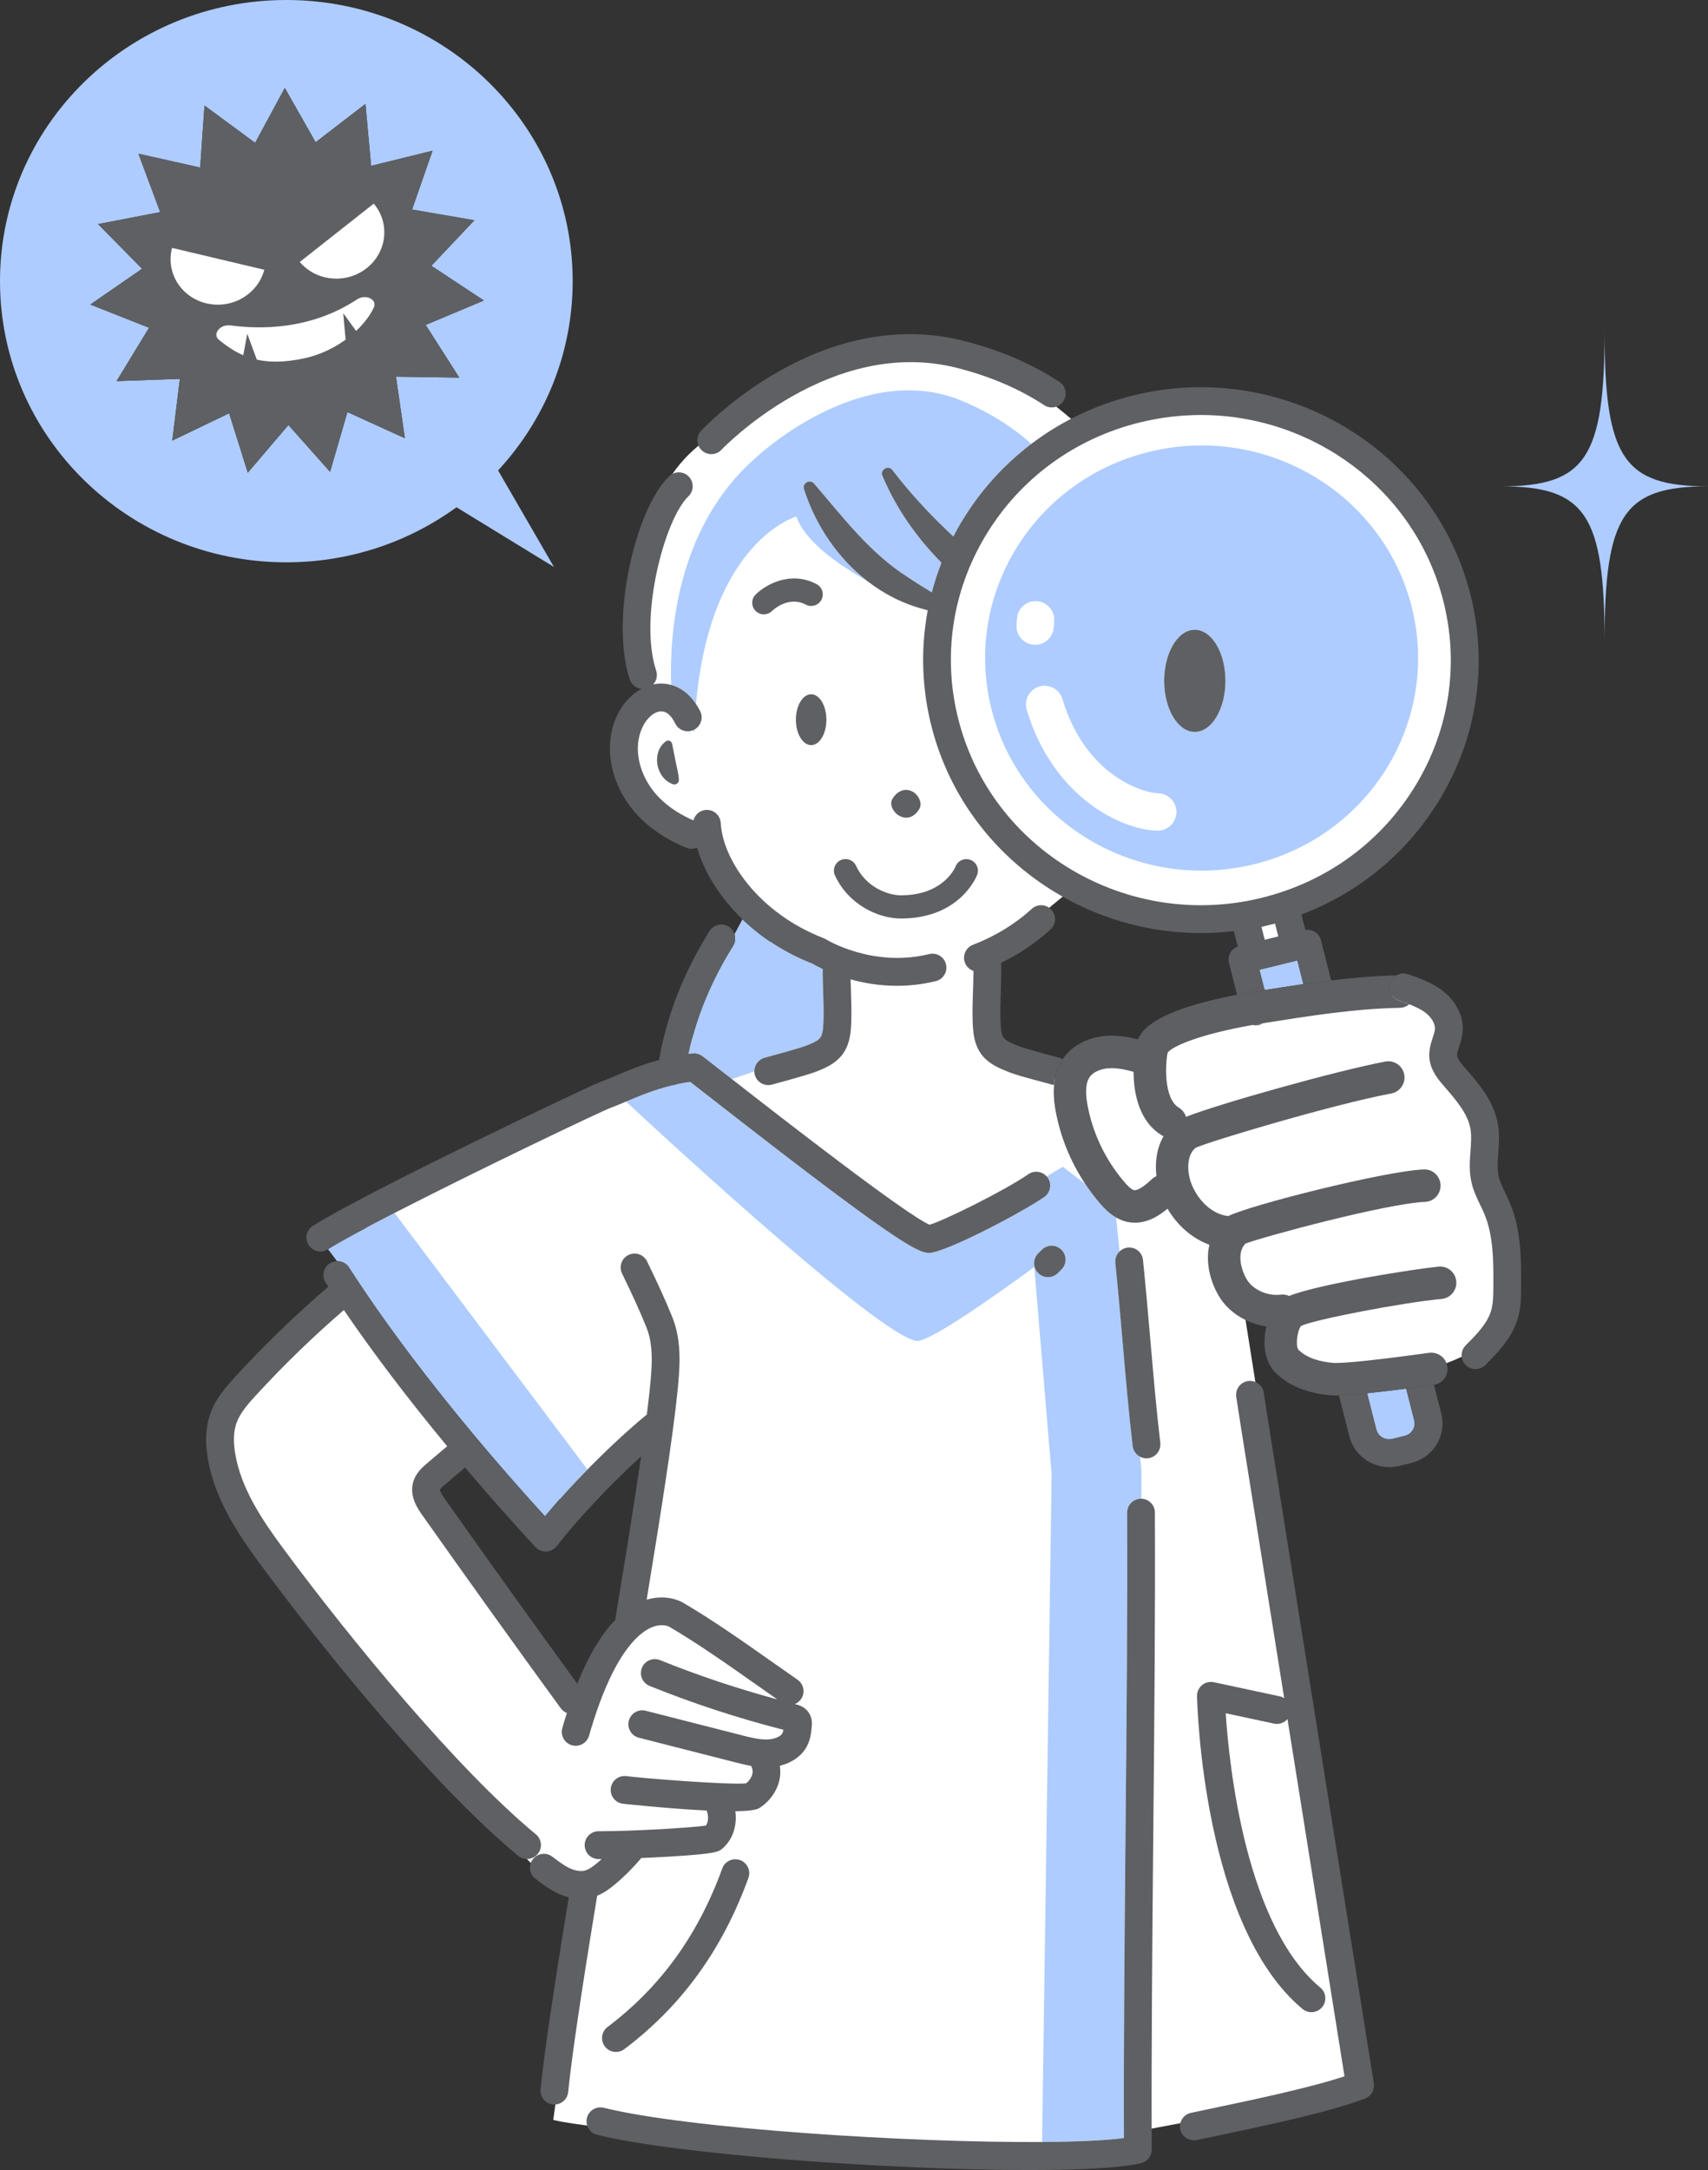<svg width="200" height="254" viewBox="0 0 200 254" fill="none" xmlns="http://www.w3.org/2000/svg">
<rect x="0" y="0" width="200" height="254" fill="#333333" stroke="none"/>
<g clip-path="url(#clip0_178_50)">
<path d="M173.947 139.311L174.5 132.809L169.652 125.184L170.412 120.748L167.712 115.886L137.736 120.021L133.655 124.074C127.027 122.825 124.436 126.631 124.436 126.631L116.316 123.102L115.353 112.414L124.439 104.954L123.88 102.546C128.891 105.847 134.952 107.78 141.485 107.78C142.825 107.78 144.147 107.699 145.443 107.541L146.965 112.412L151.857 110.552L151.195 106.295C163.667 102.367 172.68 91.082 172.68 77.77C172.68 61.197 158.716 47.759 141.488 47.759C135.828 47.759 130.522 49.209 125.948 51.744L127.185 50.599C108.953 33.757 98.66 42.49 84.112 50.599C69.565 58.707 76.215 83.66 76.215 83.66C66.448 92.185 82.656 98.423 82.656 98.423L91.131 109.045L78.225 125.021L41.718 141.969L67.064 177.479L76.945 166.906L73.312 190.746L68.686 201.349L50.237 174.319L53.607 170.693L40.055 152.901C40.055 152.901 29.664 156.02 25.923 166.906C22.182 177.791 63.292 219.231 63.292 219.231L68.683 220.479L64.782 248.134C73.719 250.422 133.628 252.293 133.628 252.293L133.661 249.382L160.086 244.393L145.552 152.627L148.704 153.18C148.704 153.18 149.155 157.062 150.053 160.806C150.951 164.549 167.167 161.498 173.149 157.757C179.131 154.014 173.955 139.308 173.955 139.308L173.947 139.311ZM115.065 61.813C114.897 62.068 114.734 62.326 114.574 62.587L114.512 62.323L115.063 61.813H115.065Z" fill="white"/>
<path d="M81.312 85.409C81.293 85.42 81.28 85.433 81.261 85.441C81.215 85.463 81.169 85.474 81.123 85.493L81.299 85.669C81.302 85.58 81.31 85.498 81.312 85.409Z" fill="#AECCFF"/>
<path d="M81.502 82.409C83.19 63.263 93.263 60.456 93.263 60.456C94.115 63.037 97.374 65.63 101.53 67.994C98.085 65.315 95.499 61.482 94.145 57.266C93.906 56.579 94.823 56.042 95.301 56.585C98.782 60.632 101.891 64.786 106.435 67.652C107.295 68.236 108.193 68.784 109.108 69.341C109.417 68.165 109.797 67.004 110.242 65.863C107.314 62.904 104.913 59.47 103.321 55.683C103.033 54.975 104.018 54.402 104.485 55.013C106.655 57.839 109.059 60.412 111.628 62.798C111.935 62.209 112.252 61.623 112.599 61.047C114.748 57.47 117.524 54.402 120.768 51.948C118.663 50.083 116.01 48.327 112.648 46.923C100.705 41.942 88.437 53.636 88.437 53.636C79.131 61.802 78.388 74.433 78.589 80.18C79.65 80.466 80.678 81.171 81.5 82.412L81.502 82.409Z" fill="#AECCFF"/>
<path d="M108.638 71.423C108.473 71.385 108.31 71.344 108.147 71.303C108.305 71.374 108.465 71.444 108.622 71.515C108.627 71.485 108.633 71.455 108.638 71.425V71.423Z" fill="#AECCFF"/>
<path d="M94.981 81.266C93.996 81.266 93.196 82.596 93.196 84.241C93.196 85.886 93.996 87.217 94.981 87.217C95.966 87.217 96.766 85.886 96.766 84.241C96.766 82.596 95.969 81.266 94.981 81.266Z" fill="#5E6063"/>
<path d="M85.838 110.715C84.001 113.638 81.719 118.074 80.612 123.37C80.77 123.349 80.916 123.321 81.076 123.302C81.115 123.297 81.152 123.302 81.19 123.302C81.258 123.3 81.323 123.294 81.391 123.3C81.435 123.302 81.478 123.313 81.521 123.321C81.584 123.332 81.646 123.338 81.706 123.357C81.744 123.368 81.782 123.384 81.82 123.4C81.882 123.422 81.945 123.444 82.004 123.473C82.04 123.492 82.069 123.514 82.102 123.536C82.156 123.568 82.213 123.598 82.265 123.636C82.897 124.125 83.781 124.817 84.85 125.651C85.103 125.849 85.388 126.071 85.689 126.305L88.334 125.417C88.32 124.69 88.795 124.016 89.53 123.815C90.58 123.53 93.773 122.664 94.514 122.358C95.092 122.119 95.746 121.85 96.028 121.494C96.348 121.093 96.4 120.335 96.43 119.464C96.47 118.326 96.43 117.273 96.392 116.157C96.362 115.283 96.332 114.382 96.34 113.435C95.768 113.163 95.363 112.938 95.157 112.816C91.858 111.523 89.107 109.686 86.939 107.604C86.692 108.062 86.375 108.657 86.003 109.357C86.144 109.8 86.104 110.294 85.838 110.717V110.715Z" fill="#AECCFF"/>
<path d="M128.818 140.88C128.183 140.141 127.6 139.365 127.065 138.559L124.445 136.574L122.554 137.701C122.6 137.753 122.649 137.801 122.686 137.858C123.197 138.6 123.007 139.615 122.266 140.122C119.529 142.004 110.681 146.632 108.804 146.654H108.782C107.423 146.654 104.68 145.261 82.848 128.216C82.061 127.602 81.378 127.068 80.819 126.633C80.276 126.712 79.75 126.804 79.253 126.913C79.08 126.986 78.895 127.032 78.7 127.043C76.638 127.545 74.956 128.246 73.426 128.889C73.385 128.905 73.344 128.922 73.304 128.941C79.245 134.457 104.406 157.602 107.602 156.945C109.493 156.557 115.646 152.3 121.108 148.313L123.142 172.598L122.025 250.723C126.14 250.696 129.502 250.547 131.604 250.256C131.564 239.099 131.68 226.519 131.794 214.333C131.914 201.65 132.036 188.533 131.979 177.058C131.973 176.16 132.7 175.427 133.598 175.421H133.606C133.623 175.421 133.636 175.427 133.653 175.427V172.039L133.501 170.513C133.037 170.271 132.695 169.821 132.63 169.262C132.174 165.385 131.824 161.365 131.455 157.108C131.189 154.062 130.915 150.913 130.6 147.819C130.549 147.303 130.747 146.825 131.092 146.488L130.693 142.511C129.914 142.063 129.298 141.439 128.818 140.88ZM124.282 148.608L123.859 149.024C123.541 149.336 123.129 149.491 122.716 149.491C122.304 149.491 121.875 149.328 121.558 149.005C120.926 148.364 120.934 147.333 121.574 146.7L122.006 146.277C122.649 145.65 123.679 145.66 124.309 146.304C124.938 146.947 124.925 147.979 124.282 148.608Z" fill="#AECCFF"/>
<path d="M163.051 168.423L164.484 168.073C164.893 167.972 165.235 167.723 165.444 167.372C165.645 167.039 165.704 166.648 165.607 166.273L164.657 162.538C162.742 162.785 161.244 162.958 160.075 163.078L161.157 167.334C161.364 168.141 162.21 168.632 163.048 168.426L163.051 168.423Z" fill="#AECCFF"/>
<path d="M147.473 113.508L148.078 115.889C149.578 115.65 151.095 115.414 152.62 115.194L151.914 112.419L147.473 113.508Z" fill="#AECCFF"/>
<path d="M53.455 59.375L64.866 66.363L58.322 55.062C63.748 49.214 67.058 41.439 67.058 32.907C67.055 14.735 52.044 0 33.528 0C15.011 0 0 14.735 0 32.91C0 51.084 15.011 65.82 33.528 65.82C40.991 65.82 47.883 63.423 53.452 59.375H53.455ZM26.832 48.373L20.172 51.57L21.059 44.347L13.649 44.61L17.453 38.364L10.575 35.646L16.639 31.46L11.482 26.232L18.755 24.828L16.21 17.993L23.438 19.613L23.945 12.354L29.876 16.722L33.349 10.294L36.957 16.652L42.793 12.164L43.455 19.413L50.647 17.643L48.249 24.527L55.552 25.781L50.509 31.113L56.659 35.174L49.841 38.032L53.778 44.2L46.366 44.089L47.408 51.294L40.682 48.231L38.647 55.23L33.772 49.749L29.013 55.33L26.829 48.375L26.832 48.373Z" fill="#AECCFF"/>
<path d="M39.467 147.621C40.012 147.612 40.549 147.87 40.864 148.362C46.461 157.073 54.575 167.362 63.813 177.485C65.273 175.728 66.988 173.842 68.786 172.004L46.195 141.974C42.719 143.76 39.849 145.302 38.406 146.217L39.464 147.618L39.467 147.621Z" fill="#AECCFF"/>
<path d="M116.11 83.052C119.501 96.384 133.259 104.493 146.841 101.164C160.422 97.836 168.683 84.331 165.295 70.999C161.903 57.667 148.146 49.559 134.564 52.887C120.983 56.215 112.721 69.721 116.11 83.052ZM139.906 73.711C141.887 73.711 143.493 76.388 143.493 79.689C143.493 82.99 141.887 85.666 139.906 85.666C137.926 85.666 136.319 82.99 136.319 79.689C136.319 76.388 137.926 73.711 139.906 73.711ZM124.396 81.831C127.111 90.876 133.929 92.841 135.609 92.871C136.808 92.893 137.76 93.884 137.738 95.084C137.717 96.27 136.748 97.215 135.568 97.215C135.554 97.215 135.541 97.215 135.527 97.215C131.233 97.136 123.286 93.227 120.239 83.082C119.895 81.934 120.546 80.723 121.693 80.378C122.841 80.034 124.051 80.685 124.396 81.833V81.831ZM119.103 72.375C119.197 71.181 120.237 70.28 121.438 70.383C122.632 70.478 123.525 71.523 123.43 72.72L123.373 73.461C123.283 74.599 122.331 75.462 121.211 75.462C121.154 75.462 121.094 75.462 121.037 75.454C119.843 75.359 118.951 74.314 119.046 73.117L119.103 72.375Z" fill="#AECCFF"/>
<path d="M187.889 38.749C187.889 53.593 185.667 56.926 175.781 56.926C185.67 56.926 187.889 60.26 187.889 75.104C187.889 60.263 190.111 56.926 199.997 56.926C190.108 56.926 187.889 53.593 187.889 38.749Z" fill="#AECCFF"/>
<path d="M139.906 85.669C141.887 85.669 143.493 82.993 143.493 79.692C143.493 76.39 141.887 73.714 139.906 73.714C137.925 73.714 136.32 76.39 136.32 79.692C136.32 82.993 137.925 85.669 139.906 85.669Z" fill="#5E6063"/>
<path d="M164.66 162.538L165.609 166.273C165.704 166.648 165.647 167.039 165.447 167.372C165.235 167.723 164.893 167.972 164.486 168.073L163.054 168.423C162.215 168.629 161.369 168.138 161.163 167.332L160.08 163.075C158.425 163.243 157.416 163.309 156.784 163.328L158.008 168.135C158.556 170.285 160.52 171.727 162.674 171.727C163.056 171.727 163.442 171.681 163.83 171.588L165.262 171.238C166.521 170.929 167.579 170.152 168.241 169.05C168.892 167.964 169.079 166.694 168.77 165.469L167.913 162.101C167.897 162.103 167.88 162.109 167.864 162.111C166.678 162.274 165.626 162.415 164.665 162.538H164.66Z" fill="#5E6063"/>
<path d="M146.656 119.972C146.778 120.001 146.903 120.02 147.033 120.02C147.164 120.02 147.302 120.004 147.435 119.969C147.606 119.925 147.758 119.849 147.899 119.76C147.896 119.76 147.891 119.76 147.888 119.76C147.465 119.828 147.055 119.896 146.656 119.966V119.972Z" fill="#5E6063"/>
<path d="M112.602 61.047C112.257 61.623 111.937 62.209 111.631 62.798C109.062 60.412 106.658 57.839 104.487 55.013C104.021 54.402 103.036 54.972 103.323 55.683C104.913 59.47 107.317 62.907 110.244 65.863C109.797 67.006 109.417 68.165 109.11 69.341C108.196 68.784 107.298 68.233 106.438 67.652C101.894 64.788 98.787 60.632 95.304 56.584C94.823 56.041 93.906 56.579 94.148 57.266C95.499 61.482 98.087 65.315 101.533 67.994C103.486 69.514 105.714 70.663 108.15 71.301C108.313 71.344 108.476 71.382 108.641 71.42C108.636 71.45 108.63 71.48 108.625 71.51C107.797 75.937 107.93 80.522 109.072 85.012C112.759 99.511 126.053 109.216 140.622 109.216C141.9 109.216 143.189 109.14 144.48 108.988L144.939 110.791C144.589 110.918 144.288 111.155 144.095 111.478C143.873 111.849 143.807 112.297 143.913 112.718L144.86 116.437C145.62 116.293 146.428 116.15 147.294 116.011C147.554 115.97 147.817 115.927 148.08 115.886L147.475 113.505L151.917 112.417L152.622 115.191C153.702 115.036 154.784 114.89 155.872 114.76L154.676 110.05C154.467 109.233 153.675 108.725 152.855 108.85L152.397 107.042C159.193 104.466 164.869 99.761 168.632 93.493C172.994 86.223 174.248 77.713 172.167 69.525C167.821 52.445 150.14 42.015 132.752 46.274C128.33 47.357 124.279 49.298 120.779 51.948C117.532 54.405 114.756 57.469 112.61 61.047H112.602ZM148.403 109.925L148.094 110.001L147.712 108.494L149.301 108.103L149.684 109.61L148.403 109.925ZM133.52 49.437C135.894 48.856 138.27 48.576 140.614 48.576C153.729 48.576 165.691 57.298 169.003 70.326C170.87 77.664 169.744 85.295 165.832 91.813C161.819 98.499 155.381 103.22 147.706 105.098C132.046 108.937 116.126 99.563 112.222 84.206C110.356 76.868 111.482 69.237 115.394 62.72C119.406 56.033 125.844 51.313 133.52 49.434V49.437Z" fill="#5E6063"/>
<path d="M121.691 80.376C120.543 80.721 119.892 81.931 120.236 83.079C123.283 93.227 131.232 97.133 135.524 97.212C135.538 97.212 135.552 97.212 135.565 97.212C136.745 97.212 137.714 96.267 137.736 95.081C137.757 93.881 136.805 92.89 135.606 92.869C133.929 92.836 127.111 90.873 124.393 81.828C124.048 80.68 122.836 80.028 121.691 80.373V80.376Z" fill="white"/>
<path d="M121.037 75.454C121.094 75.46 121.154 75.462 121.211 75.462C122.331 75.462 123.281 74.599 123.373 73.462L123.43 72.72C123.525 71.526 122.632 70.478 121.438 70.383C120.237 70.28 119.197 71.181 119.102 72.376L119.046 73.117C118.951 74.311 119.843 75.359 121.037 75.454Z" fill="white"/>
<path d="M96.337 113.432C96.329 114.38 96.359 115.278 96.389 116.155C96.43 117.271 96.465 118.324 96.427 119.461C96.397 120.335 96.345 121.09 96.025 121.492C95.743 121.848 95.089 122.116 94.511 122.355C93.771 122.662 90.578 123.528 89.528 123.813C88.792 124.014 88.318 124.684 88.331 125.415C88.331 125.548 88.347 125.678 88.383 125.811C88.581 126.536 89.237 127.014 89.954 127.014C90.095 127.014 90.238 126.995 90.382 126.957C93.535 126.101 95.092 125.64 95.751 125.366C96.6 125.016 97.764 124.538 98.576 123.514C99.588 122.238 99.644 120.634 99.68 119.573C99.723 118.319 99.68 117.159 99.644 116.035C99.628 115.56 99.612 115.099 99.601 114.635C101.131 115.061 102.971 115.389 105.03 115.389C106.457 115.389 107.984 115.232 109.58 114.841C110.453 114.627 110.988 113.744 110.773 112.87C110.559 111.996 109.68 111.464 108.804 111.676C102.187 113.299 96.796 109.995 96.744 109.963C96.655 109.906 96.557 109.857 96.457 109.819C88.933 106.922 84.628 100.714 84.397 96.341C84.348 95.442 83.581 94.747 82.685 94.799C81.953 94.837 81.37 95.355 81.198 96.031C78.412 94.809 76.467 93.072 75.439 90.849C73.781 87.274 75.17 84.19 76.763 83.427C77.669 82.993 78.445 83.421 79.072 84.695C79.446 85.455 80.338 85.783 81.114 85.485C81.161 85.466 81.207 85.455 81.253 85.433C81.272 85.425 81.285 85.411 81.304 85.4C82.069 84.985 82.379 84.04 81.991 83.253C81.836 82.941 81.668 82.664 81.494 82.401C80.672 81.16 79.644 80.454 78.583 80.169C77.88 79.979 77.167 79.971 76.486 80.112C76.871 79.689 77.029 79.081 76.836 78.5C74.769 72.313 77.805 60.779 80.61 58.094C81.258 57.472 81.283 56.441 80.661 55.792C80.04 55.14 79.009 55.118 78.361 55.74C74.43 59.503 71.38 72.441 73.749 79.534C73.955 80.15 74.495 80.56 75.102 80.631C71.988 82.328 70.124 87.124 72.484 92.22C73.9 95.279 76.63 97.701 80.371 99.229C80.572 99.31 80.781 99.351 80.984 99.351C81.209 99.351 81.426 99.302 81.63 99.215C82.436 102.001 84.218 104.99 86.931 107.596C89.096 109.678 91.847 111.516 95.149 112.808C95.355 112.93 95.759 113.158 96.332 113.427L96.337 113.432Z" fill="#5E6063"/>
<path d="M83.288 53.158C83.722 53.158 84.156 52.987 84.476 52.645C84.601 52.512 97.214 39.314 112.03 43.055C115.893 44.029 119.336 45.501 122.266 47.422C123.017 47.916 124.027 47.705 124.521 46.953C125.014 46.201 124.803 45.191 124.051 44.697C120.817 42.574 117.041 40.959 112.827 39.895C96.129 35.679 82.666 49.814 82.102 50.417C81.489 51.074 81.522 52.102 82.178 52.716C82.493 53.012 82.892 53.156 83.29 53.156L83.288 53.158Z" fill="#5E6063"/>
<path d="M105.32 95.496C106.194 95.966 107.057 95.64 107.602 94.755C108.128 94.03 107.474 92.958 106.842 92.651C105.974 92.195 105.114 92.575 104.561 93.411C104.018 94.155 104.677 95.165 105.32 95.496Z" fill="#5E6063"/>
<path d="M119.067 122.358C118.492 122.122 117.835 121.85 117.553 121.495C117.233 121.093 117.182 120.336 117.152 119.464C117.111 118.324 117.152 117.271 117.19 116.155C117.228 115.058 117.266 113.924 117.228 112.702C119.366 111.657 121.305 110.348 123.012 108.79C123.677 108.185 123.723 107.153 123.118 106.488C122.513 105.823 121.482 105.777 120.817 106.382C118.858 108.168 116.539 109.583 113.929 110.59C113.09 110.913 112.673 111.855 112.993 112.694C113.172 113.161 113.546 113.497 113.986 113.647C113.986 114.447 113.961 115.227 113.931 116.038C113.893 117.159 113.853 118.321 113.896 119.575C113.934 120.637 113.988 122.244 115 123.517C115.812 124.538 116.975 125.018 117.825 125.366C118.834 125.784 119.626 126.001 123.202 126.957C123.275 126.976 123.348 126.976 123.422 126.987C123.525 125.827 123.861 124.831 124.434 123.979C124.314 123.908 124.187 123.848 124.046 123.81C120.489 122.858 119.859 122.681 119.067 122.353V122.358Z" fill="#5E6063"/>
<path d="M130.6 147.819C130.918 150.913 131.192 154.062 131.455 157.108C131.824 161.365 132.174 165.385 132.63 169.262C132.695 169.818 133.037 170.272 133.501 170.513C133.726 170.63 133.978 170.701 134.244 170.701C134.306 170.701 134.372 170.698 134.437 170.69C135.329 170.584 135.969 169.775 135.864 168.882C135.413 165.054 135.066 161.055 134.7 156.823C134.434 153.766 134.16 150.604 133.84 147.485C133.748 146.589 132.958 145.937 132.055 146.03C131.675 146.068 131.344 146.239 131.091 146.486C130.747 146.82 130.549 147.3 130.6 147.816V147.819Z" fill="#5E6063"/>
<path d="M122.006 146.277L121.574 146.7C120.934 147.333 120.926 148.362 121.558 149.005C121.875 149.328 122.296 149.491 122.716 149.491C123.137 149.491 123.541 149.336 123.859 149.024L124.282 148.609C124.925 147.979 124.936 146.947 124.309 146.304C123.68 145.661 122.649 145.65 122.006 146.277Z" fill="#5E6063"/>
<path d="M133.601 175.422C132.703 175.427 131.976 176.157 131.981 177.059C132.038 188.533 131.914 201.648 131.797 214.334C131.683 226.52 131.566 239.099 131.607 250.257C129.507 250.547 126.143 250.697 122.027 250.724C106.625 250.821 80.667 249.184 70.699 246.717C69.828 246.502 68.944 247.034 68.727 247.906C68.51 248.78 69.044 249.662 69.915 249.879C79.291 252.203 104.36 254.003 120.549 254.003C126.487 254.003 131.23 253.761 133.566 253.21C133.571 253.21 133.577 253.21 133.582 253.208C133.593 253.208 133.606 253.202 133.617 253.199C133.653 253.191 133.685 253.175 133.72 253.164C133.783 253.145 133.845 253.126 133.905 253.099C133.951 253.08 133.989 253.053 134.032 253.028C134.081 253.001 134.133 252.974 134.176 252.942C134.22 252.912 134.258 252.876 134.296 252.841C134.336 252.806 134.377 252.773 134.412 252.735C134.448 252.697 134.477 252.656 134.51 252.616C134.542 252.575 134.578 252.534 134.605 252.488C134.632 252.445 134.654 252.401 134.675 252.355C134.7 252.306 134.727 252.26 134.746 252.209C134.765 252.16 134.779 252.105 134.792 252.054C134.806 252.005 134.822 251.956 134.833 251.905C134.844 251.845 134.846 251.782 134.852 251.72C134.852 251.679 134.863 251.644 134.863 251.603C134.808 240.139 134.93 227.033 135.047 214.361C135.166 201.664 135.289 188.539 135.232 177.04C135.226 176.157 134.523 175.449 133.65 175.424C133.634 175.424 133.62 175.419 133.604 175.419H133.596L133.601 175.422Z" fill="#5E6063"/>
<path d="M72.129 240.182C72.471 240.182 72.815 240.076 73.108 239.854C79.826 234.783 84.576 228.23 87.636 219.817C87.943 218.973 87.509 218.036 86.663 217.729C85.819 217.422 84.883 217.857 84.576 218.704C81.738 226.506 77.346 232.576 71.147 237.256C70.428 237.799 70.287 238.819 70.826 239.536C71.147 239.96 71.632 240.185 72.126 240.185L72.129 240.182Z" fill="#5E6063"/>
<path d="M160.875 243.967C160.873 243.929 160.875 243.891 160.87 243.85L148.843 168.529C148.55 166.696 148.257 164.861 147.98 163.023C147.847 162.133 147.014 161.525 146.127 161.655C145.237 161.788 144.627 162.619 144.76 163.509C145.039 165.355 145.332 167.201 145.628 169.05L150.373 198.767C150.221 198.675 150.056 198.599 149.871 198.561L142.134 196.905C141.648 196.802 141.141 196.924 140.755 197.242C140.373 197.559 140.156 198.034 140.167 198.534C140.191 199.631 140.886 225.472 152.522 235.152C152.826 235.404 153.195 235.529 153.561 235.529C154.028 235.529 154.491 235.328 154.814 234.943C155.389 234.251 155.295 233.225 154.603 232.649C145.883 225.396 143.938 206.778 143.525 200.537L149.187 201.751C149.792 201.881 150.384 201.65 150.758 201.213L157.435 243.033C153.347 244.393 146.491 245.831 141.792 246.817C140.926 246.999 140.139 247.164 139.456 247.311C138.577 247.501 138.018 248.364 138.205 249.244C138.368 250.009 139.043 250.531 139.795 250.531C139.909 250.531 140.023 250.52 140.137 250.495C140.815 250.349 141.599 250.186 142.459 250.007C147.76 248.894 155.764 247.216 159.823 245.641C159.828 245.641 159.833 245.639 159.839 245.636H159.844C159.866 245.628 159.882 245.614 159.904 245.606C159.983 245.571 160.059 245.536 160.129 245.492C160.167 245.468 160.197 245.438 160.232 245.411C160.281 245.373 160.333 245.34 160.376 245.297C160.414 245.261 160.447 245.218 160.479 245.18C160.514 245.139 160.55 245.104 160.58 245.061C160.609 245.017 160.631 244.971 160.658 244.928C160.685 244.881 160.715 244.838 160.737 244.789C160.756 244.743 160.769 244.697 160.786 244.651C160.805 244.599 160.824 244.547 160.837 244.493C160.851 244.442 160.854 244.387 160.859 244.333C160.864 244.281 160.875 244.233 160.878 244.181C160.878 244.116 160.873 244.048 160.867 243.98L160.875 243.967Z" fill="#5E6063"/>
<path d="M162.785 115.042C162.918 114.657 163.181 114.358 163.51 114.168C160.949 114.233 158.398 114.456 155.87 114.76C154.782 114.89 153.699 115.037 152.62 115.191C151.095 115.411 149.578 115.647 148.078 115.886C147.817 115.927 147.554 115.971 147.291 116.011C146.423 116.15 145.617 116.291 144.858 116.437C134.901 118.335 133.702 120.729 133.292 121.555C133.278 121.584 133.262 121.62 133.246 121.658C132.253 121.405 131.197 121.218 130.101 121.226C127.817 121.242 125.76 122.182 124.594 123.743C124.537 123.819 124.491 123.903 124.439 123.981C123.867 124.834 123.53 125.83 123.427 126.989C123.346 127.904 123.403 128.914 123.609 130.041C124.171 133.084 125.353 135.98 127.065 138.559C127.6 139.365 128.183 140.142 128.818 140.88C129.298 141.439 129.914 142.064 130.693 142.512C131.092 142.74 131.528 142.927 132.022 143.028C132.323 143.087 132.614 143.117 132.896 143.117C134.48 143.117 135.799 142.246 136.713 141.48C137.88 143.475 139.638 144.982 141.613 145.701C141.531 146.06 141.474 146.432 141.453 146.817C141.317 149.263 142.457 151.655 143.574 152.844C144.806 154.152 146.504 154.999 148.29 155.268C148.186 155.702 148.121 156.131 148.091 156.528C147.964 158.278 148.42 159.761 149.377 160.7C150.891 162.188 153.102 163.089 155.769 163.314C155.892 163.325 156.071 163.339 156.393 163.339C156.505 163.339 156.638 163.339 156.784 163.333C157.416 163.314 158.425 163.252 160.08 163.081C161.25 162.961 162.747 162.788 164.663 162.541C165.623 162.416 166.676 162.277 167.861 162.114C167.878 162.114 167.894 162.106 167.91 162.103C168.922 161.938 169.625 160.996 169.484 159.972C169.34 158.933 168.377 158.211 167.343 158.349C158.718 159.541 156.6 159.571 156.087 159.525C154.85 159.421 153.14 159.071 152.044 157.993C151.675 157.537 151.903 155.686 152.365 155.192C153.941 154.448 164.215 152.472 168.811 152.04C169.856 151.942 170.623 151.014 170.523 149.972C170.425 148.926 169.506 148.161 168.456 148.259C165.819 148.508 154.478 150.276 150.956 151.69C150.655 151.56 150.322 151.497 149.969 151.541C148.659 151.698 147.234 151.188 146.344 150.238C145.84 149.703 145.18 148.289 145.248 147.026C145.281 146.421 145.476 145.94 145.845 145.56C148.048 144.721 162.468 140.853 166.86 140.682C167.908 140.641 168.724 139.759 168.683 138.709C168.643 137.658 167.758 136.83 166.711 136.884C162.283 137.055 146.399 141.04 143.829 142.343C141.786 142.132 140.126 140.283 139.459 138.421C138.954 137.009 138.987 135.122 140.015 134.343C141.643 133.594 155.935 129.316 162.918 127.988C163.949 127.793 164.625 126.797 164.429 125.768C164.234 124.736 163.241 124.06 162.21 124.256C156.456 125.35 142.766 129.191 138.875 130.727C138.742 130.29 138.457 129.899 138.034 129.65C136.225 128.577 136.453 124.353 136.735 123.197C137.277 122.488 140.346 121.09 146.662 119.977C147.061 119.907 147.47 119.839 147.893 119.771C147.896 119.771 147.902 119.771 147.904 119.771C153.143 118.935 158.561 118.072 163.892 117.966C164.318 117.958 164.703 117.803 165.015 117.561C164.614 117.407 164.207 117.26 163.8 117.122C162.951 116.828 162.498 115.903 162.788 115.053L162.785 115.042ZM132.782 139.303C132.41 139.227 131.87 138.603 131.694 138.396C129.464 135.809 127.958 132.682 127.342 129.351C127.049 127.766 127.144 126.674 127.632 126.02C128.086 125.418 129.041 125.037 130.126 125.029H130.161C130.991 125.029 131.865 125.217 132.738 125.458C132.747 128.097 133.43 131.341 136.092 132.918C136.141 132.948 136.192 132.97 136.244 132.994C135.441 134.389 135.226 136.083 135.411 137.672C135.221 137.756 135.036 137.867 134.876 138.019C134.507 138.366 133.381 139.417 132.782 139.303Z" fill="#5D5F63"/>
<path d="M78.7 127.041C78.895 127.03 79.08 126.986 79.253 126.91C79.75 126.802 80.273 126.712 80.819 126.631C81.378 127.065 82.064 127.6 82.848 128.213C104.68 145.259 107.423 146.651 108.782 146.651H108.804C110.681 146.63 119.528 142.001 122.266 140.12C123.007 139.61 123.194 138.597 122.686 137.856C122.646 137.799 122.597 137.75 122.554 137.698C122.016 137.096 121.107 136.968 120.424 137.438C117.534 139.425 110.513 142.873 108.85 143.358C106.104 142.191 91.633 130.939 85.691 126.302C85.393 126.069 85.108 125.846 84.853 125.648C83.784 124.815 82.9 124.122 82.268 123.634C82.216 123.593 82.159 123.566 82.105 123.533C82.072 123.514 82.04 123.49 82.007 123.471C81.947 123.441 81.885 123.419 81.823 123.398C81.785 123.384 81.749 123.368 81.709 123.354C81.646 123.338 81.587 123.33 81.524 123.319C81.481 123.311 81.437 123.3 81.394 123.297C81.326 123.292 81.261 123.297 81.193 123.3C81.155 123.3 81.117 123.3 81.079 123.3C80.919 123.319 80.773 123.346 80.615 123.368C81.722 118.069 84.004 113.636 85.841 110.712C86.106 110.288 86.147 109.792 86.006 109.352C85.892 108.999 85.667 108.679 85.328 108.467C84.568 107.989 83.562 108.217 83.084 108.98C80.946 112.384 78.25 117.694 77.175 124.065C75.2 124.606 73.572 125.292 72.164 125.884C71.532 126.15 70.933 126.403 70.384 126.606C68.702 127.228 42.478 139.759 36.637 143.486C35.877 143.969 35.655 144.976 36.138 145.736C36.447 146.222 36.973 146.491 37.513 146.491C37.812 146.491 38.115 146.41 38.387 146.236C38.395 146.231 38.403 146.225 38.411 146.22C39.855 145.302 42.722 143.76 46.2 141.977C55.902 136.993 70.311 130.116 71.513 129.666C72.091 129.451 72.685 129.204 73.306 128.941C73.347 128.925 73.388 128.908 73.428 128.889C74.959 128.246 76.641 127.543 78.703 127.043L78.7 127.041Z" fill="#5E6063"/>
<path d="M176.272 139.647C175.938 138.958 175.623 138.306 175.482 137.677C175.298 136.859 175.368 135.926 175.441 134.937C175.52 133.879 175.601 132.782 175.409 131.628C174.953 128.908 173.141 126.826 171.543 124.991C171.19 124.586 170.658 123.976 170.62 123.547C170.599 123.289 170.729 122.892 170.87 122.472C171.03 121.986 171.212 121.437 171.271 120.808C171.437 119.049 170.561 117.243 168.93 115.978C167.652 114.99 166.166 114.48 164.852 114.029C164.386 113.869 163.9 113.94 163.507 114.168C163.181 114.358 162.915 114.656 162.782 115.042C162.492 115.891 162.945 116.82 163.794 117.11C164.201 117.249 164.608 117.395 165.01 117.55C165.715 117.824 166.391 118.134 166.933 118.554C167.655 119.114 168.086 119.879 168.027 120.501C168.002 120.761 167.891 121.095 167.774 121.446C167.56 122.094 167.294 122.901 167.373 123.824C167.5 125.311 168.453 126.405 169.082 127.127C170.46 128.713 171.887 130.352 172.191 132.163C172.319 132.931 172.256 133.786 172.191 134.69C172.104 135.874 172.012 137.098 172.302 138.388C172.528 139.381 172.94 140.234 173.336 141.059C173.499 141.393 173.662 141.73 173.803 142.069C174.891 144.651 174.877 147.639 174.866 150.528C174.861 151.538 174.858 152.583 174.592 153.457C174.134 154.963 172.802 156.299 171.624 157.477C170.989 158.112 170.989 159.144 171.624 159.779C171.942 160.097 172.359 160.257 172.775 160.257C173.19 160.257 173.607 160.097 173.925 159.779C175.298 158.403 177.007 156.69 177.704 154.407C178.108 153.074 178.117 151.728 178.119 150.541C178.133 147.474 178.146 143.999 176.801 140.804C176.635 140.41 176.451 140.025 176.263 139.642L176.272 139.647Z" fill="#5E6063"/>
<path d="M40.867 148.364C40.549 147.873 40.012 147.612 39.469 147.623C39.176 147.629 38.881 147.707 38.617 147.876C37.861 148.362 37.644 149.372 38.129 150.126C38.232 150.284 38.341 150.449 38.444 150.607C34.627 153.886 30.972 157.412 27.589 161.102C26.387 162.413 25.256 163.732 24.64 165.437C24.111 166.903 24.002 168.564 24.303 170.516C25.066 175.446 27.931 179.648 30.557 183.199C38.954 194.557 51.274 209.461 60.68 217.225C60.984 217.474 61.35 217.596 61.714 217.596C62.183 217.596 62.65 217.396 62.97 217.005C63.542 216.312 63.444 215.284 62.75 214.711C53.564 207.123 41.075 191.948 33.175 181.261C30.782 178.022 28.172 174.213 27.521 170.017C27.304 168.616 27.364 167.478 27.7 166.542C28.11 165.404 29.016 164.359 29.987 163.303C33.197 159.804 36.653 156.462 40.264 153.34C43.675 158.344 47.779 163.751 52.362 169.281L50.031 171.26C49.483 171.727 48.653 172.43 48.36 173.562C47.937 175.204 48.946 176.635 49.429 177.322C54.766 184.877 60.23 192.497 65.672 199.967C65.859 200.223 66.109 200.399 66.38 200.51C66.198 201.08 66.019 201.664 65.846 202.269C65.599 203.135 66.098 204.037 66.963 204.284C67.112 204.327 67.264 204.346 67.414 204.346C68.122 204.346 68.773 203.879 68.976 203.165C71.695 193.667 74.728 191.145 76.296 190.488C77.533 189.969 78.347 190.398 78.35 190.401C81.673 192.342 85.255 194.864 88.716 197.302C89.501 197.853 90.266 198.39 91.014 198.914C86.334 197.652 81.728 196.11 77.286 194.318C76.451 193.982 75.504 194.386 75.168 195.219C74.831 196.053 75.235 197.003 76.068 197.34C81.125 199.381 86.391 201.108 91.739 202.473C91.704 202.655 91.657 202.81 91.587 202.924C91.362 203.282 90.656 203.57 89.907 203.605C88.947 203.643 87.916 203.385 86.91 203.127L75.612 200.244C74.739 200.019 73.854 200.548 73.632 201.42C73.409 202.291 73.936 203.179 74.807 203.401L86.104 206.284C86.684 206.431 87.303 206.586 87.954 206.7C88.185 207.164 88.13 207.473 88.109 207.593C88.014 208.098 87.637 208.527 87.379 208.738C85.436 208.956 75.23 208.147 73.353 207.897C72.463 207.78 71.643 208.405 71.524 209.295C71.404 210.188 72.031 211.005 72.921 211.125C73.005 211.136 78.249 211.708 82.74 211.923C82.851 212.183 82.93 212.52 82.905 212.9C82.892 213.096 82.843 213.419 82.666 213.682C80.984 213.943 74.069 214.347 70.26 214.347C70.203 214.347 70.14 214.35 70.091 214.347C69.196 214.347 68.466 215.072 68.464 215.97C68.464 216.869 69.188 217.602 70.086 217.605H70.23C70.3 217.605 70.382 217.605 70.455 217.605C70.292 217.751 70.127 217.898 69.959 218.039C69.484 218.438 68.974 218.826 68.485 218.951C68.005 219.073 67.392 218.984 66.757 218.696C66.052 218.376 65.384 217.865 64.676 217.325C63.963 216.779 62.94 216.915 62.395 217.629C61.849 218.343 61.985 219.366 62.698 219.912C63.483 220.512 64.37 221.191 65.414 221.663C65.81 221.842 66.206 221.975 66.6 222.076C64.741 233.426 63.718 240.391 63.295 244.545C63.206 245.441 63.857 246.239 64.749 246.328C64.806 246.334 64.861 246.337 64.915 246.337C65.74 246.337 66.448 245.712 66.532 244.873C66.955 240.704 68.002 233.599 69.926 221.896C70.748 221.565 71.429 221.055 72.047 220.536C73.149 219.611 74.175 218.582 75.094 217.482C76.117 217.439 77.172 217.387 78.195 217.328C83.844 216.997 84.131 216.755 84.566 216.394C85.496 215.615 86.06 214.453 86.147 213.125C86.172 212.748 86.155 212.373 86.104 212.007C87.463 211.988 88.497 211.887 88.89 211.651C89.807 211.106 90.987 209.873 91.299 208.201C91.378 207.783 91.405 207.264 91.316 206.683C92.626 206.363 93.711 205.655 94.332 204.667C94.88 203.795 94.992 202.886 95.057 202.028C95.079 201.754 95.133 201.026 94.636 200.372C94.153 199.731 93.462 199.558 93.128 199.476C93.109 199.471 93.09 199.465 93.071 199.46C93.356 199.346 93.611 199.15 93.798 198.879C94.311 198.14 94.126 197.125 93.388 196.612C92.482 195.982 91.543 195.323 90.58 194.644C87.061 192.168 83.423 189.606 79.983 187.597C79.658 187.407 78.013 186.56 75.721 187.247C77.248 177.987 78.776 168.342 79.319 162.986C79.584 160.355 79.918 157.078 78.7 154.111C77.829 151.989 77.088 150.357 75.767 147.645C75.374 146.836 74.4 146.499 73.591 146.896C72.783 147.289 72.446 148.264 72.843 149.073C74.128 151.714 74.847 153.297 75.688 155.349C76.597 157.562 76.321 160.268 76.079 162.657C75.992 163.512 75.878 164.495 75.74 165.573C73.532 167.389 71.093 169.658 68.787 172.012C66.985 173.85 65.27 175.736 63.813 177.493C54.576 167.37 46.461 157.078 40.864 148.37L40.867 148.364ZM75.07 170.467C74.231 176.236 73.084 183.275 72.067 189.405C72.056 189.47 72.056 189.535 72.053 189.6C70.403 191.294 68.914 193.792 67.598 197.082C62.397 189.931 57.183 182.659 52.085 175.44C51.569 174.71 51.504 174.455 51.507 174.379C51.561 174.23 51.977 173.877 52.134 173.744L54.453 171.776C57.082 174.873 59.842 177.992 62.701 181.09C62.725 181.117 62.758 181.136 62.785 181.163C62.823 181.198 62.856 181.239 62.899 181.272C62.913 181.282 62.926 181.288 62.937 181.296C62.967 181.318 62.994 181.334 63.024 181.353C63.084 181.391 63.143 181.426 63.208 181.456C63.241 181.472 63.274 181.486 63.306 181.497C63.374 181.524 63.442 181.543 63.512 181.562C63.542 181.57 63.569 181.578 63.599 181.584C63.697 181.603 63.797 181.614 63.898 181.614C64.009 181.614 64.12 181.6 64.229 181.576C64.261 181.567 64.294 181.557 64.323 181.548C64.4 181.527 64.473 181.502 64.546 181.47C64.584 181.453 64.619 181.434 64.657 181.415C64.722 181.38 64.782 181.342 64.842 181.299C64.877 181.272 64.915 181.247 64.948 181.217C64.964 181.204 64.983 181.193 64.999 181.179C65.043 181.139 65.075 181.095 65.113 181.052C65.135 181.027 65.162 181.008 65.181 180.984C67.666 177.781 71.494 173.736 75.07 170.47V170.467Z" fill="#5E6063"/>
<path d="M78.74 87.222L78.689 87.029C78.613 86.72 78.22 86.579 77.965 86.774C77.072 87.437 76.806 88.544 76.993 89.581C77.194 90.575 77.837 91.468 78.814 91.796C79.139 91.91 79.503 91.65 79.492 91.302C79.492 90.857 79.383 90.464 79.313 90.059C79.085 89.066 78.947 88.243 78.735 87.225L78.74 87.222Z" fill="#5E6063"/>
<path d="M38.65 55.23L40.685 48.231L47.41 51.294L46.369 44.089L53.781 44.2L49.844 38.032L56.662 35.174L50.511 31.113L55.555 25.781L48.251 24.527L50.65 17.642L43.458 19.413L42.795 12.164L36.96 16.652L33.351 10.294L29.879 16.722L23.948 12.354L23.441 19.613L16.213 17.993L18.758 24.828L11.484 26.232L16.642 31.46L10.578 35.646L17.456 38.364L13.652 44.61L21.061 44.347L20.174 51.57L26.835 48.373L29.019 55.328L33.777 49.746L38.653 55.227L38.65 55.23ZM43.764 23.829C45.701 26.118 45.332 29.506 42.939 31.392C40.546 33.279 37.033 32.953 35.096 30.665L43.764 23.829ZM24.171 35.508C21.186 34.799 19.382 31.889 20.144 29.009L30.953 31.572C30.193 34.454 27.155 36.216 24.171 35.508ZM30.069 42.104L28.956 39.088L28.487 41.594C27.347 41.103 26.455 40.435 25.649 39.797C24.808 39.129 25.755 37.921 26.987 38.087C30.608 38.578 36.452 38.573 41.8 35.049C42.828 34.373 44.22 35.052 43.772 36.013C43.371 36.876 42.66 37.84 41.699 38.744L40.191 36.675L40.476 39.759C39.149 40.725 37.516 41.534 35.655 41.941C33.322 42.455 31.52 42.427 30.069 42.104Z" fill="#5E6063"/>
<path d="M30.953 31.574L20.144 29.012C19.382 31.895 21.186 34.805 24.171 35.511C27.155 36.219 30.191 34.457 30.953 31.574Z" fill="white"/>
<path d="M42.939 31.392C45.332 29.506 45.701 26.118 43.764 23.829L35.096 30.665C37.036 32.953 40.546 33.279 42.939 31.392Z" fill="white"/>
<path d="M40.476 39.756L40.191 36.672L41.699 38.741C42.66 37.837 43.368 36.876 43.772 36.01C44.22 35.049 42.828 34.37 41.8 35.046C36.452 38.57 30.611 38.575 26.987 38.084C25.755 37.918 24.808 39.124 25.649 39.794C26.455 40.432 27.347 41.1 28.487 41.591L28.956 39.086L30.069 42.102C31.52 42.425 33.322 42.449 35.655 41.939C37.516 41.532 39.149 40.722 40.476 39.756Z" fill="white"/>
<path d="M113.649 100.654C112.955 100.383 112.173 100.727 111.894 101.417C111.837 101.555 110.472 104.797 105.497 104.797H105.472C104.01 104.794 101.405 103.871 100.239 101.341C99.924 100.662 99.118 100.366 98.437 100.679C97.756 100.993 97.461 101.8 97.775 102.481C99.371 105.929 102.878 107.506 105.467 107.511H105.497C112.404 107.511 114.347 102.603 114.425 102.394C114.688 101.699 114.341 100.928 113.649 100.657V100.654Z" fill="#5E6063"/>
<path d="M96.183 70.207C96.533 69.544 96.281 68.722 95.616 68.372C92.542 66.748 89.601 68.467 88.475 69.601C87.949 70.131 87.954 70.98 88.481 71.51C88.744 71.776 89.094 71.909 89.441 71.909C89.788 71.909 90.13 71.778 90.396 71.521C90.472 71.445 92.3 69.688 94.352 70.771C95.013 71.121 95.835 70.869 96.186 70.204L96.183 70.207Z" fill="#5E6063"/>
</g>
<defs>
<clipPath id="clip0_178_50">
<rect width="200" height="254" fill="white"/>
</clipPath>
</defs>
</svg>
